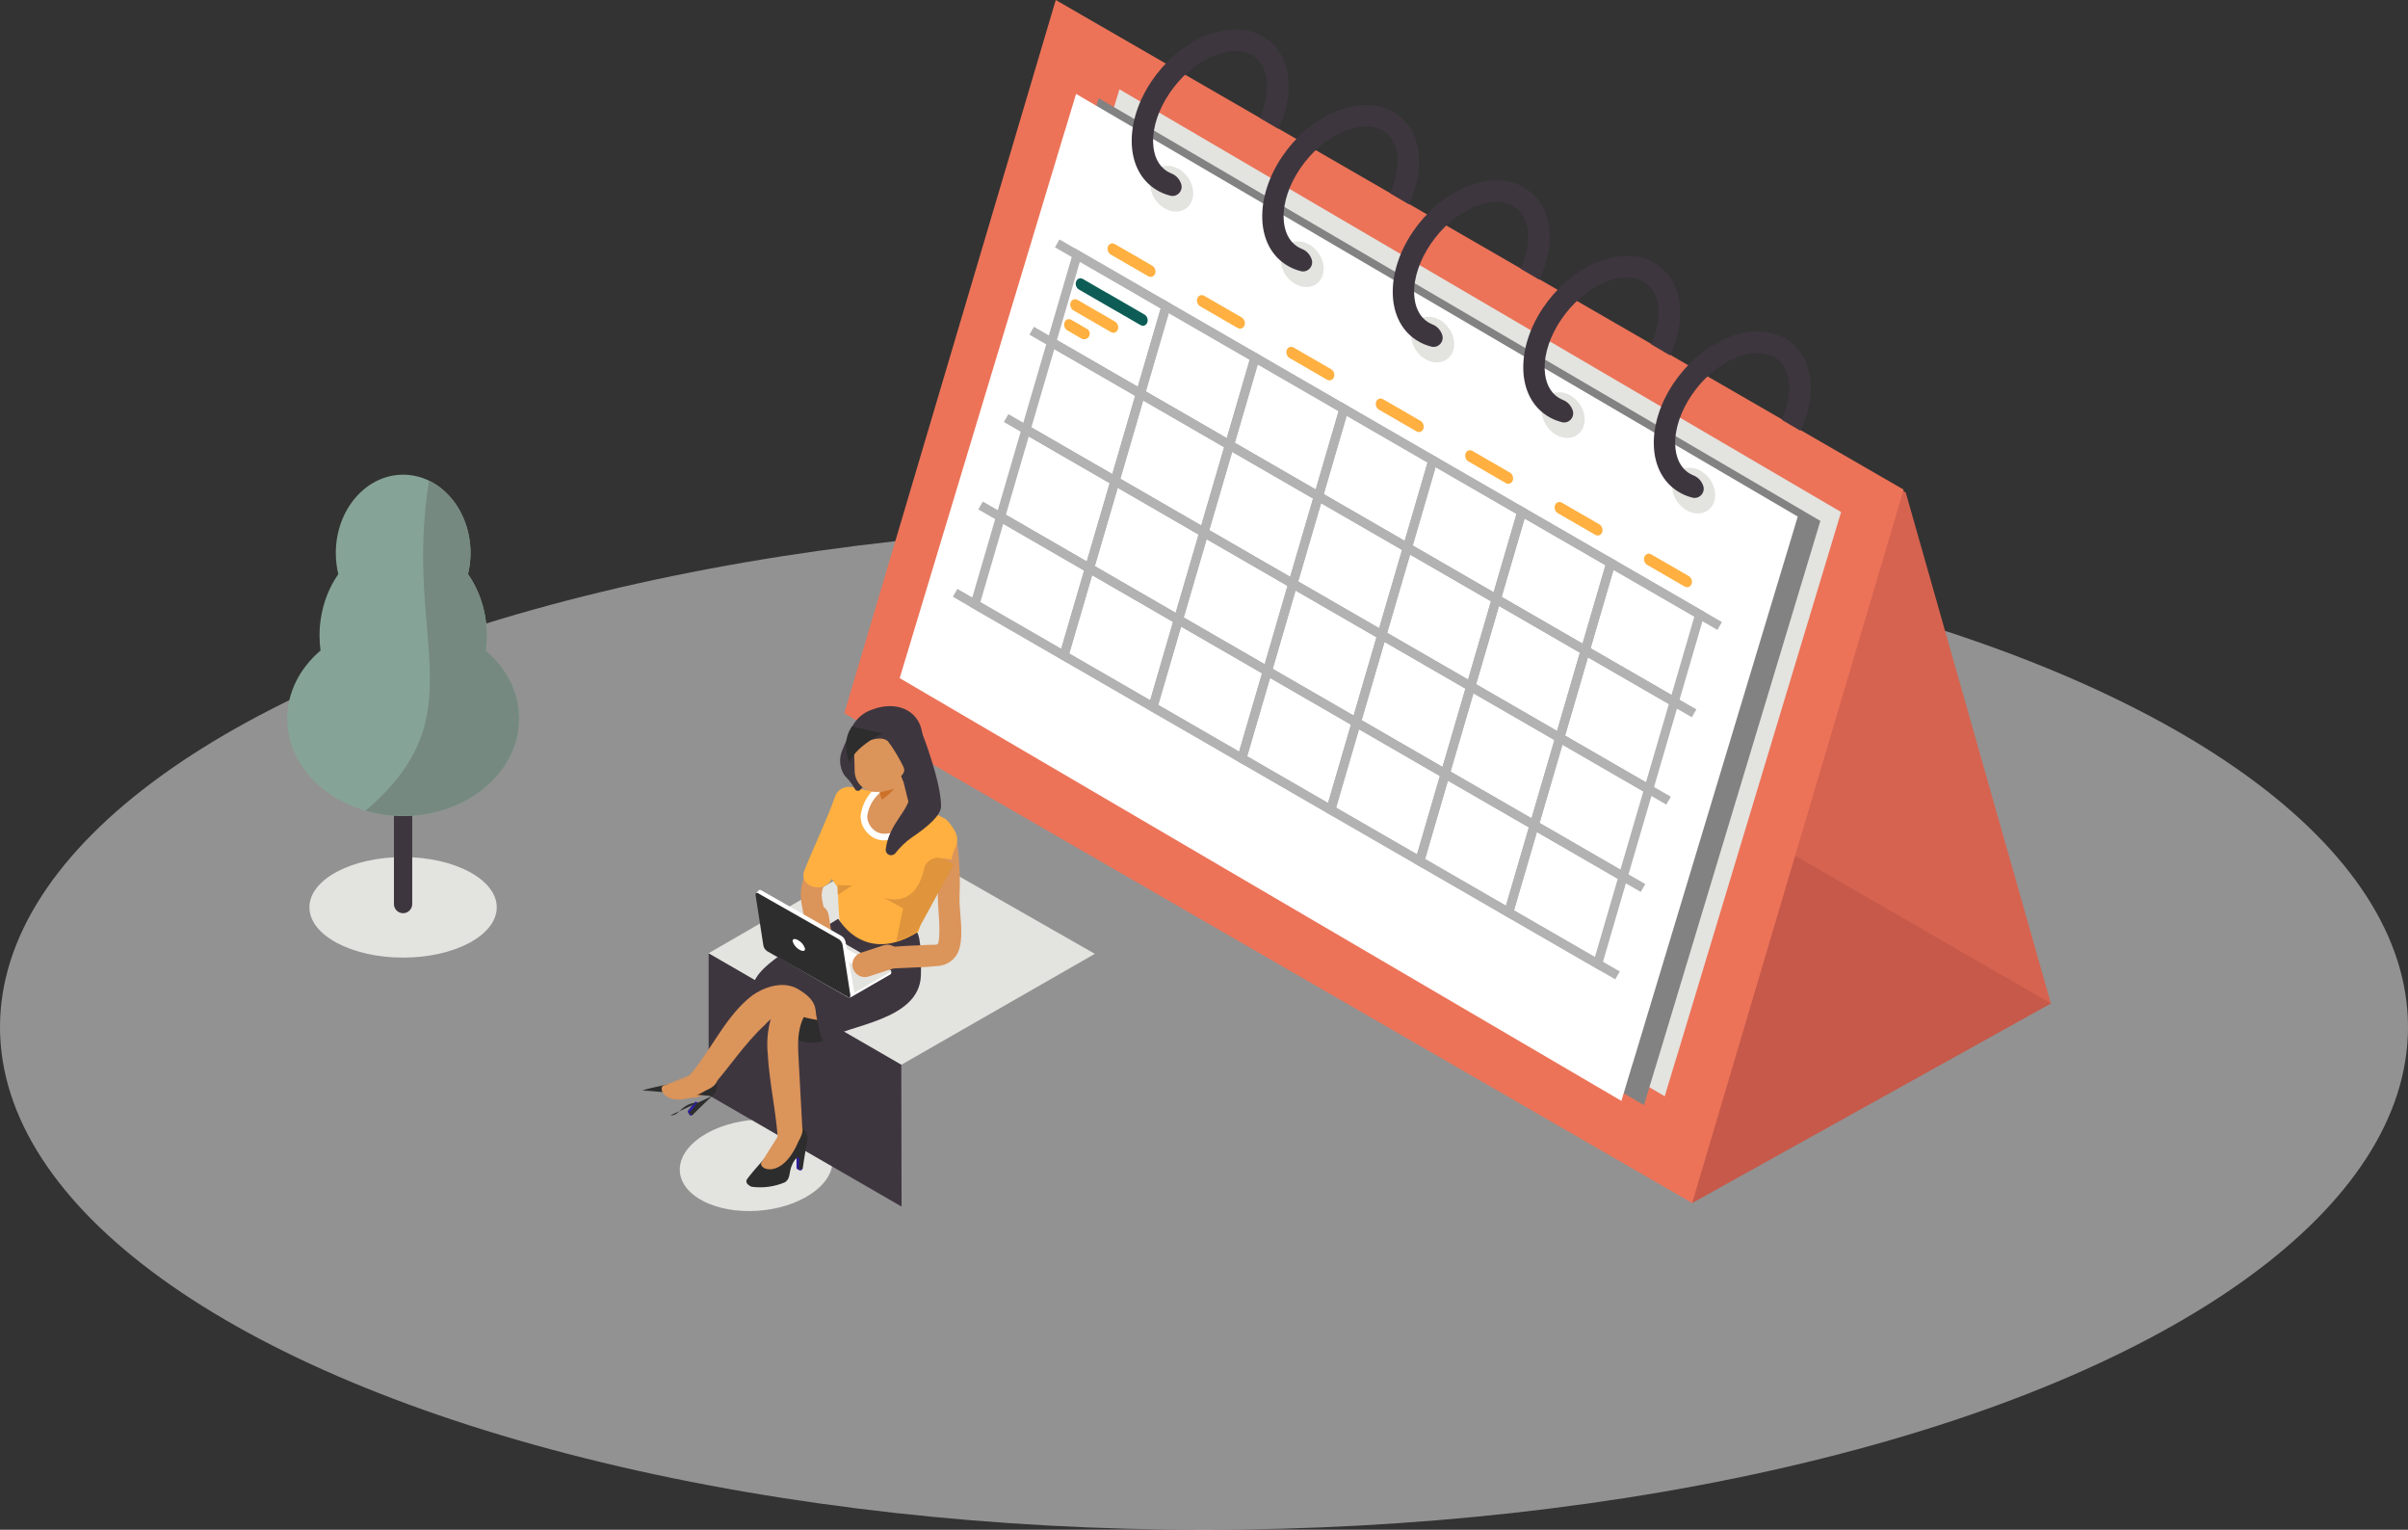 <?xml version="1.0" encoding="UTF-8"?><svg id="Layer_1" xmlns="http://www.w3.org/2000/svg" viewBox="0 0 345 219.11"><rect x="0" y="0" width="345" height="219.11" fill="#333333" stroke="none"/><defs><style>.cls-1{fill:#fff;}.cls-2{fill:#c6594a;}.cls-3{fill:#d66350;}.cls-4{fill:#e3e3df;}.cls-5{fill:#e0943b;}.cls-6{fill:#0d5d56;}.cls-7{fill:#ec7358;}.cls-8{fill:#ffb040;}.cls-9{fill:none;stroke:#b2b2b2;stroke-miterlimit:10;stroke-width:1.3px;}.cls-10{fill:#2c1f9c;}.cls-11{fill:#86a397;}.cls-12{fill:#e7e7e7;isolation:isolate;opacity:.53;}.cls-13{fill:#828282;}.cls-14{fill:#cc7127;}.cls-15{fill:#ffc2b0;}.cls-16{fill:#768980;}.cls-17{fill:#3e363f;}.cls-18{fill:#2d2d2d;}.cls-19{fill:#db945a;}</style></defs><ellipse class="cls-12" cx="172.5" cy="147.11" rx="172.5" ry="72"/><g><polygon class="cls-2" points="242.44 172.31 293.84 143.73 252.12 85.33 242.44 172.31"/><polygon class="cls-3" points="293.84 143.73 172.37 73.59 151.56 .4 273.04 70.54 293.84 143.73"/><polygon class="cls-7" points="242.44 172.31 120.96 102.17 151.26 0 272.74 70.13 242.44 172.31"/><polygon class="cls-4" points="263.78 73.34 160.38 12.79 158.78 18.1 158.77 18.09 135.11 96.48 238.51 157.02 240.11 151.72 240.12 151.72 263.78 73.34"/><polygon class="cls-13" points="260.81 74.61 157.41 14.06 155.81 19.37 155.8 19.36 132.14 97.74 235.54 158.29 237.14 152.98 237.15 152.99 260.81 74.61"/><polygon class="cls-1" points="257.57 73.99 154.17 13.45 152.57 18.75 152.56 18.75 128.9 97.13 232.3 157.68 233.9 152.37 233.91 152.38 257.57 73.99"/><ellipse class="cls-4" cx="167.87" cy="27.02" rx="2.83" ry="3.49" transform="translate(16.63 104.71) rotate(-36.33)"/><path class="cls-17" d="M167.23,24.55c-1.25-.79-1.95-2.2-2.02-4.09-.16-4.64,3.7-10.31,8.44-12.39,1.17-.52,2.31-.77,3.35-.77,.95,0,1.81,.22,2.52,.66,1.25,.79,1.95,2.2,2.02,4.09h0c.05,1.55-.34,3.21-1.07,4.82l2.68,1.58c1-2.12,1.53-4.36,1.46-6.51h0c-.1-2.91-1.33-5.25-3.46-6.58-2.34-1.47-5.53-1.51-8.73-.1-5.97,2.62-10.48,9.35-10.27,15.31,.1,2.91,1.33,5.25,3.46,6.58,.63,.4,1.33,.69,2.07,.88,.99,.25,1.87-.71,1.55-1.68,0,0,0,0,0,0-.22-.66-.7-1.22-1.35-1.48-.22-.09-.43-.2-.63-.32Z"/><ellipse class="cls-4" cx="186.56" cy="37.83" rx="2.83" ry="3.49" transform="translate(13.86 117.89) rotate(-36.33)"/><path class="cls-17" d="M185.93,35.36c-1.25-.79-1.95-2.2-2.02-4.09-.16-4.64,3.7-10.31,8.44-12.39,1.17-.52,2.31-.77,3.35-.77,.95,0,1.81,.22,2.52,.66,1.25,.79,1.95,2.2,2.02,4.09h0c.05,1.55-.34,3.21-1.07,4.82l2.68,1.58c1-2.12,1.53-4.36,1.46-6.51h0c-.1-2.91-1.33-5.25-3.46-6.58-2.34-1.47-5.53-1.51-8.73-.1-5.97,2.62-10.48,9.35-10.27,15.31,.1,2.91,1.33,5.25,3.46,6.58,.63,.4,1.33,.69,2.07,.88,.99,.25,1.87-.71,1.55-1.68,0,0,0,0,0,0-.22-.66-.7-1.22-1.35-1.48-.22-.09-.43-.2-.63-.32Z"/><path class="cls-4" d="M208.34,49.28c0,1.77-1.38,2.92-3.08,2.57-1.7-.35-3.08-2.08-3.08-3.85s1.38-2.92,3.08-2.57c1.7,.35,3.08,2.08,3.08,3.85Z"/><path class="cls-17" d="M204.63,46.17c-1.25-.79-1.95-2.2-2.02-4.09-.16-4.64,3.7-10.31,8.44-12.39,1.17-.52,2.31-.77,3.35-.77,.95,0,1.81,.22,2.52,.66,1.25,.79,1.95,2.2,2.02,4.09h0c.05,1.55-.34,3.21-1.07,4.82l2.68,1.58c1-2.12,1.53-4.36,1.46-6.51h0c-.1-2.91-1.33-5.25-3.46-6.58-2.34-1.47-5.53-1.51-8.73-.1-5.97,2.62-10.48,9.35-10.27,15.31,.1,2.91,1.33,5.25,3.46,6.58,.63,.4,1.33,.69,2.07,.88,.99,.25,1.87-.71,1.55-1.68,0,0,0,0,0,0-.22-.66-.7-1.22-1.35-1.48-.22-.09-.43-.2-.63-.32Z"/><path class="cls-4" d="M227.04,60.09c0,1.77-1.38,2.92-3.08,2.57-1.7-.35-3.08-2.08-3.08-3.85s1.38-2.92,3.08-2.57c1.7,.35,3.08,2.08,3.08,3.85Z"/><path class="cls-17" d="M223.33,56.99c-1.25-.79-1.95-2.2-2.02-4.09-.16-4.64,3.7-10.31,8.44-12.39,1.17-.52,2.31-.77,3.35-.77,.95,0,1.81,.22,2.52,.66,1.25,.79,1.95,2.2,2.02,4.09h0c.05,1.55-.34,3.21-1.07,4.82l2.68,1.58c1-2.12,1.53-4.36,1.46-6.51h0c-.1-2.91-1.33-5.25-3.46-6.58-2.34-1.47-5.53-1.51-8.73-.1-5.97,2.62-10.48,9.35-10.27,15.31,.1,2.91,1.33,5.25,3.46,6.58,.63,.4,1.33,.69,2.07,.88,.99,.25,1.87-.71,1.55-1.68,0,0,0,0,0,0-.22-.66-.7-1.22-1.35-1.48-.22-.09-.43-.2-.63-.32Z"/><path class="cls-4" d="M245.74,70.91c0,1.77-1.38,2.92-3.08,2.57-1.7-.35-3.08-2.08-3.08-3.85s1.38-2.92,3.08-2.57c1.7,.35,3.08,2.08,3.08,3.85Z"/><path class="cls-17" d="M242.03,67.8c-1.25-.79-1.95-2.2-2.02-4.09-.16-4.64,3.7-10.31,8.44-12.39,1.17-.52,2.31-.77,3.35-.77,.95,0,1.81,.22,2.52,.66,1.25,.79,1.95,2.2,2.02,4.09h0c.05,1.55-.34,3.21-1.07,4.82l2.68,1.58c1-2.12,1.53-4.36,1.46-6.51h0c-.1-2.91-1.33-5.25-3.46-6.58-2.34-1.47-5.53-1.51-8.73-.1-5.97,2.62-10.48,9.35-10.27,15.31,.1,2.91,1.33,5.25,3.46,6.58,.63,.4,1.33,.69,2.07,.88,.99,.25,1.87-.71,1.55-1.68,0,0,0,0,0,0-.22-.66-.7-1.22-1.35-1.48-.22-.09-.43-.2-.63-.32Z"/><g><line class="cls-9" x1="151.47" y1="34.86" x2="246.38" y2="89.66"/><line class="cls-9" x1="147.81" y1="47.37" x2="242.72" y2="102.17"/><line class="cls-9" x1="144.15" y1="59.88" x2="239.06" y2="114.68"/><line class="cls-9" x1="140.49" y1="72.4" x2="235.4" y2="127.19"/><line class="cls-9" x1="136.84" y1="84.91" x2="231.75" y2="139.71"/><polygon class="cls-9" points="163.4 56.38 150.66 49.02 154.32 36.51 167.06 43.87 163.4 56.38"/><polygon class="cls-9" points="176.15 63.74 163.4 56.38 167.06 43.87 179.81 51.22 176.15 63.74"/><polygon class="cls-9" points="188.89 71.09 176.15 63.74 179.81 51.22 192.55 58.58 188.89 71.09"/><polygon class="cls-9" points="201.64 78.45 188.89 71.09 192.55 58.58 205.29 65.94 201.64 78.45"/><polygon class="cls-9" points="214.38 85.81 201.64 78.45 205.29 65.94 218.04 73.3 214.38 85.81"/><polygon class="cls-9" points="227.12 93.17 214.38 85.81 218.04 73.3 230.78 80.65 227.12 93.17"/><polygon class="cls-9" points="239.87 100.52 227.12 93.17 230.78 80.65 243.52 88.01 239.87 100.52"/><polygon class="cls-9" points="159.75 68.89 147 61.53 150.66 49.02 163.4 56.38 159.75 68.89"/><polygon class="cls-9" points="172.49 76.25 159.75 68.89 163.4 56.38 176.15 63.74 172.49 76.25"/><polygon class="cls-9" points="185.23 83.6 172.49 76.25 176.15 63.74 188.89 71.09 185.23 83.6"/><polygon class="cls-9" points="197.98 90.96 185.23 83.6 188.89 71.09 201.64 78.45 197.98 90.96"/><polygon class="cls-9" points="210.72 98.32 197.98 90.96 201.64 78.45 214.38 85.81 210.72 98.32"/><polygon class="cls-9" points="223.47 105.68 210.72 98.32 214.38 85.81 227.12 93.17 223.47 105.68"/><polygon class="cls-9" points="236.21 113.04 223.47 105.68 227.12 93.17 239.87 100.52 236.21 113.04"/><polygon class="cls-9" points="156.09 81.4 143.35 74.04 147 61.53 159.75 68.89 156.09 81.4"/><polygon class="cls-9" points="168.83 88.76 156.09 81.4 159.75 68.89 172.49 76.25 168.83 88.76"/><polygon class="cls-9" points="181.58 96.12 168.83 88.76 172.49 76.25 185.23 83.6 181.58 96.12"/><polygon class="cls-9" points="194.32 103.47 181.58 96.12 185.23 83.6 197.98 90.96 194.32 103.47"/><polygon class="cls-9" points="207.06 110.83 194.32 103.47 197.98 90.96 210.72 98.32 207.06 110.83"/><polygon class="cls-9" points="219.81 118.19 207.06 110.83 210.72 98.32 223.47 105.68 219.81 118.19"/><polygon class="cls-9" points="232.55 125.55 219.81 118.19 223.47 105.68 236.21 113.04 232.55 125.55"/><polygon class="cls-9" points="152.43 93.91 139.69 86.56 143.35 74.04 156.09 81.4 152.43 93.91"/><polygon class="cls-9" points="165.18 101.27 152.43 93.91 156.09 81.4 168.83 88.76 165.18 101.27"/><polygon class="cls-9" points="177.92 108.63 165.18 101.27 168.83 88.76 181.58 96.12 177.92 108.63"/><polygon class="cls-9" points="190.66 115.99 177.92 108.63 181.58 96.12 194.32 103.47 190.66 115.99"/><polygon class="cls-9" points="203.41 123.34 190.66 115.99 194.32 103.47 207.06 110.83 203.41 123.34"/><polygon class="cls-9" points="216.15 130.7 203.41 123.34 207.06 110.83 219.81 118.19 216.15 130.7"/><polygon class="cls-9" points="228.9 138.06 216.15 130.7 219.81 118.19 232.55 125.55 228.9 138.06"/></g><path class="cls-8" d="M164.52,39.57l-5.38-3.11c-.38-.22-.56-.74-.4-1.15h0c.16-.41,.6-.57,.97-.36l5.38,3.11c.38,.22,.56,.74,.4,1.15h0c-.16,.41-.6,.57-.97,.36Z"/><path class="cls-8" d="M159.18,47.57l-5.38-3.11c-.38-.22-.56-.74-.4-1.15h0c.16-.41,.6-.57,.97-.36l5.38,3.11c.38,.22,.56,.74,.4,1.15h0c-.16,.41-.6,.57-.97,.36Z"/><path class="cls-6" d="M163.97,45.05l-5.38-3.11s-.03-.01-.05-.02l-3.39-1.96c-.38-.22-.82-.06-.97,.36-.16,.41,.02,.93,.4,1.15l5.38,3.11s.03,.01,.05,.02l3.39,1.96c.38,.22,.82,.06,.97-.36,.16-.41-.02-.93-.4-1.15Z"/><path class="cls-8" d="M177.33,46.98l-5.38-3.11c-.38-.22-.56-.74-.4-1.15h0c.16-.41,.6-.57,.97-.36l5.38,3.11c.38,.22,.56,.74,.4,1.15h0c-.16,.41-.6,.57-.97,.36Z"/><path class="cls-8" d="M190.14,54.39l-5.38-3.11c-.38-.22-.56-.74-.4-1.15h0c.16-.41,.6-.57,.97-.36l5.38,3.11c.38,.22,.56,.74,.4,1.15h0c-.16,.41-.6,.57-.97,.36Z"/><path class="cls-8" d="M202.95,61.79l-5.38-3.11c-.38-.22-.56-.74-.4-1.15h0c.16-.41,.6-.57,.97-.36l5.38,3.11c.38,.22,.56,.74,.4,1.15h0c-.16,.41-.6,.57-.97,.36Z"/><path class="cls-8" d="M215.76,69.2l-5.38-3.11c-.38-.22-.56-.74-.4-1.15h0c.16-.41,.6-.57,.97-.36l5.38,3.11c.38,.22,.56,.74,.4,1.15h0c-.16,.41-.6,.57-.97,.36Z"/><path class="cls-8" d="M228.57,76.61l-5.38-3.11c-.38-.22-.56-.74-.4-1.15h0c.16-.41,.6-.57,.97-.36l5.38,3.11c.38,.22,.56,.74,.4,1.15h0c-.16,.41-.6,.57-.97,.36Z"/><path class="cls-8" d="M241.38,84.02l-5.38-3.11c-.38-.22-.56-.74-.4-1.15h0c.16-.41,.6-.57,.97-.36l5.38,3.11c.38,.22,.56,.74,.4,1.15h0c-.16,.41-.6,.57-.97,.36Z"/><path class="cls-8" d="M156.14,47.8c0-.28-.15-.55-.4-.69l-2.25-1.3c-.38-.22-.82-.06-.97,.36-.16,.41,.02,.93,.4,1.15l2.02,1.17c.53,.31,1.19-.08,1.19-.69h0Z"/><g><path class="cls-4" d="M116.16,171.03c4.23-2.81,4.16-6.94-.16-9.22s-11.25-1.85-15.48,.97-4.16,6.94,.17,9.22c4.32,2.28,11.25,1.85,15.48-.97"/><path class="cls-4" d="M156.86,136.62l-27.91-15.93-27.46,15.86,27.64,15.96,27.73-15.89Z"/><path class="cls-17" d="M101.53,136.55v20.31s27.64,15.96,27.64,15.96l-.04-20.31-27.6-15.96Z"/><path class="cls-18" d="M112.2,139.53s11.95,6.74,6.26,9.35-10.6-6.36-10.6-6.36l4.34-2.99Z"/><path class="cls-19" d="M122.86,115.15c.31-1.96-2.69-2.79-2.99-.82-.23,2.12-.82,4.19-1.72,6.12-.84,1.62-1.93,3.1-2.73,4.74-1.54,3.12-.06,5.55,.29,8.79,.22,1.97,3.32,1.98,3.1,0-.2-1.81-.76-3.5-1.05-5.27-.21-1.29,.47-2.28,1.12-3.39,1.99-3.09,3.34-6.54,3.98-10.16"/><path class="cls-8" d="M123.62,115.22c.89-2.52-3.11-3.59-3.99-1.1-1.27,3.6-2.96,6.98-4.37,10.51-.99,2.48,3.02,3.54,3.99,1.1,1.41-3.54,3.1-6.91,4.37-10.51"/><path class="cls-19" d="M124.75,137.59c2.57-1.16,.34-4.93-2.21-3.78-4.26,1.91-7.93,4.92-10.63,8.73-1.52,2.49-2.19,5.4-1.92,8.31,.22,4.19,1.25,8.53,1.48,12.72,.15,2.81,3.73,2.68,3.58-.14-.21-3.84-.41-7.67-.62-11.51-.12-2.19-.27-4.28,.77-6.32,1.78-3.5,6.06-6.44,9.55-8.01"/><path class="cls-19" d="M97.75,154.92c-1.91,2.07,1.87,3.35,3.78,1.27,3.01-3.27,4.85-6.42,8.13-9.47,.71-.82,1.64-1.42,2.69-1.72,.25-.03,.21,0,.69,.1,1.16,.27,2.27,.69,3.45,.89,3.4,.59,6.89-.18,9.73-2.14,2.33-1.56,.14-5.36-2.21-3.78-3.15,2.11-6,1.92-9.47,.91-2.88-.83-5.27,.24-7.47,2.18-3.55,3.13-5.52,7.88-8.69,11.33l-.63,.43Z"/><path class="cls-10" d="M98.73,159.61c.07,.15,.25,.21,.4,.14,.15-.07,.21-.25,.14-.4l-.13-.26c-.07-.15-.25-.21-.4-.14-.15,.07-.21,.25-.14,.4l.13,.26"/><path class="cls-10" d="M98.64,159.03c-.1,.13-.07,.32,.06,.42,.13,.1,.32,.07,.42-.06l.82-1.1c.1-.13,.07-.32-.06-.42-.13-.1-.32-.07-.42,.06l-.82,1.1"/><path class="cls-18" d="M102.04,156.99c.42-.33,.66-.83,.66-1.36,.12-.72-.17-1.81-.63-1.98l-2.2,.87-.18-.06c-1.07,.29-6.1,1.21-7.66,1.72"/><path class="cls-18" d="M96.05,159.75c1.23,.05,1.26-1.11,2.99-1.7,.29-.1,.78-.07,.69,.17l-1.04,1.24,.52,.25s1.65-1.66,2.82-2.72"/><path class="cls-19" d="M101.91,153.31s2.37,1.54-.8,2.89c-5.27,3.11-7.08-.28-6.04-.71"/><path class="cls-19" d="M95.07,155.49c.89-.37,5.47-2.11,5.47-2.11l1.36-.07"/><path class="cls-17" d="M120.08,131.61c4.08,5.33,11.28,1.88,11.28,1.88,0,0,.76,.66,.58,6.23-.21,6.56-10.7,7.07-13.48,9.16-.79,.6-.81-.36-1.47-3.2-.25-1.04,.23-2.33-2.67-4.02-2.93-1.7-6.46,.85-6.46,.85-.73-3.63,4.71-6.15,12.22-10.91"/><path class="cls-10" d="M114.55,167.63c.13,.05,.29,0,.37-.11,.09-.14,.06-.33-.08-.42l-.26-.14c-.13-.05-.29,0-.37,.11-.09,.14-.06,.33,.08,.42l.26,.14"/><path class="cls-10" d="M114.12,167.21c0,.15,.13,.28,.29,.29,.17,0,.31-.12,.32-.29v-1.38c0-.15-.13-.28-.29-.29-.17,0-.31,.12-.32,.29v1.38"/><path class="cls-18" d="M115.65,163.51c.14-.52,.04-1.07-.28-1.5-.34-.65-1.23-1.36-1.7-1.22l-1.26,2.02-.19,.06c-.69,.88-4.21,4.65-5.17,6-.48,.69,.64,1.11,.64,1.11,1.62,.22,3.27,0,4.77-.64,1.02-.7,.35-1.66,1.4-3.18,.18-.26,.59-.52,.66-.28l-.09,1.63,.57-.11s.34-2.33,.64-3.9"/><path class="cls-19" d="M113.33,160.62s2.85-.18,1.09,2.82c-2.4,5.68-5.9,4.02-5.32,3.05,.5-.83,3.16-5,3.16-5l1.06-.88"/><path class="cls-19" d="M137.14,120.72c-.29-1.97-3.28-1.13-2.99,.82,.28,2.07,.36,4.16,.23,6.24-.09,2.25,.39,4.57,.14,6.8-.11,.93-.24,.7-1.37,.75-2.21,.11-4.39,.15-6.59,.43-1.96,.25-1.98,3.35,0,3.1,2.55-.32,5.13-.2,7.68-.5,1.46-.03,2.74-.98,3.18-2.38,.69-2.36,0-5.15,.05-7.55,.12-2.58,0-5.16-.32-7.71"/><path class="cls-19" d="M117.85,136.92c.97-.16,1.64-1.08,1.48-2.05l-.61-3.81h0c-.16-.98-1.08-1.64-2.05-1.48-.98,.16-1.64,1.08-1.48,2.05l.61,3.81c.16,.97,1.08,1.63,2.05,1.48h0"/><path class="cls-1" d="M127.67,139.41c0,.08-.06,.14-.13,.17l-5.58,3.22c-.16,.09-.36,.1-.53,.02l-11.64-6.72s-.07-.05-.08-.1h0v-.37l.89-.36v.08s4.82-2.78,4.82-2.78c.16-.09,.36-.1,.53-.02l11.19,6.46,.1,.22,.45-.17v.35s0,0,0,0Z"/><path class="cls-4" d="M121.43,142.47c.17,.08,.37,.07,.53-.02l5.58-3.22c.15-.09,.17-.23,.04-.3l-11.64-6.72c-.17-.08-.37-.07-.53,.02l-5.58,3.22c-.16,.09-.17,.23-.04,.3l11.64,6.72"/><path class="cls-1" d="M122.22,138.13s.09,.02,.13,0l1.35-.78s.04-.06,0-.07l-2.82-1.63s-.09-.02-.13,0l-1.35,.78s-.04,.06,0,.07l2.82,1.63"/><path class="cls-1" d="M122.4,142.19s-.53,.37-.75,.32l-.04-.1-.35-.4-10.93-6.21c-.28-.19-.47-.48-.54-.81l-1.1-7.1-.35,.03,.38-.4s.04-.04,.06-.05h0c.09-.03,.18-.01,.26,.04l11.56,6.57c.28,.19,.47,.48,.54,.81l1.27,7.29Z"/><path class="cls-18" d="M121.47,142.81c.25,.14,.41,0,.36-.3l-1.11-7.18c-.06-.33-.26-.62-.54-.81l-11.56-6.57c-.25-.14-.41,0-.36,.3l1.11,7.18c.06,.33,.26,.62,.54,.81l11.56,6.57"/><path class="cls-19" d="M122.21,138.72c.31,.94,1.32,1.45,2.26,1.14l3.24-1.06c.94-.31,1.45-1.32,1.14-2.26h0c-.31-.94-1.32-1.45-2.26-1.14l-3.24,1.06c-.94,.31-1.45,1.32-1.14,2.26h0"/><path class="cls-1" d="M115.33,135.85c-.16-.51-.52-.94-.99-1.19-.49-.28-.83-.19-.77,.19,.16,.51,.52,.94,.99,1.19,.49,.28,.83,.19,.77-.19"/><path class="cls-8" d="M134.77,121.29l-3.16,12.14c-7.64,4.85-11.32-1.6-11.32-1.6-.16-1.07-.56-11.18-.56-11.18l1.26-3.89,13.79,4.53Z"/><path class="cls-8" d="M132.48,126.98l-3.11,5.96-6.31-4.72v-.02c-.02-.17-.2-1.36-.45-3-.4-2.64-.93-6.04-.93-6.04,0,.05,.02,.1,.03,.15-.31-2.02-1.81,2.84-1.73-.83,0,0,1.58-3.41,1.96-4.36,.66-1.63,1.11-1.11,2.85-.84,3.77,.85,7.39,2.22,10.77,4.08,2.92,3.15,.95,3.77,.77,5.77,0,0-1.19-.28-1.52-.07l-2.33,3.92Z"/><path class="cls-8" d="M120.87,127.85c-1.73-1.4-2.73-3.5-2.73-5.73,.16-2.17,1.25-4.17,2.99-5.47l-.27,11.2Z"/><path class="cls-5" d="M120.02,128.18l2.06-1.35-2.08-.06,.03,1.41Z"/><path class="cls-5" d="M128.42,134.81c1.03-.31,2.02-.76,2.94-1.33l5.26-9.61c-2.9-2.38-4.14,.2-4.14,.2-1.25,6.5-5.96,4.46-5.96,4.46l2.86,1.57-.96,4.71"/><path class="cls-19" d="M125.63,113.31c2.62,.52,5.08,1.67,7.16,3.34,0,0-5.27,5.11-7.99,2.49-2.72-2.62,.83-5.83,.83-5.83"/><path class="cls-1" d="M126.71,120.37c-.83,.02-1.64-.3-2.24-.88-.75-.67-1.18-1.63-1.17-2.63,.18-1.5,.89-2.88,2.01-3.9h0c.19-.18,.49-.16,.67,.03,.18,.19,.16,.49-.03,.67-.92,.84-1.52,1.98-1.7,3.21,0,.74,.32,1.45,.88,1.93,2.36,2.27,7.28-2.44,7.33-2.49,.19-.18,.49-.18,.67,0,.18,.19,.18,.49,0,.67-.18,.17-3.52,3.38-6.41,3.38"/><path class="cls-15" d="M125.63,113.31c2.62,.52,5.08,1.67,7.16,3.34"/><path class="cls-17" d="M120.72,107.35c.31-.85,.75-1.64,1.09-2.47,.12-.29,.23-.89,.57-1.03,.41-.18,.64,.35,.88,.6,.18,.16,.37,.31,.57,.45,.97,.76,6.97-.79,7.23,.42,.2,.95,2.15,10.03,1.6,10.82-.41,.59-8.56-4.25-8.96-3.65-.11,.21-.24,.41-.4,.6-.16,.19-.43,.24-.65,.12-.08-.07-.14-.15-.19-.25-.3-.53-.66-1.02-1.07-1.47-.16-.17-.32-.33-.46-.52-.67-1.1-.75-2.46-.21-3.62"/><path class="cls-19" d="M126.69,115.58c1.17,3.26,3.96,.98,3.68,.12l-1.3-5.21-3.98-1.3,1.6,6.38"/><path class="cls-19" d="M126.61,113.4c1.66-.05,2.98-1.43,2.94-3.09l-.14-5.47c-.05-1.66-1.43-2.98-3.09-2.94l-1.07,.03c-1.66,.05-2.97,1.43-2.94,3.09l.14,5.47c.05,1.66,1.43,2.98,3.09,2.94l1.07-.03"/><path class="cls-17" d="M127.45,106.42c.42,.53,1.17-.01,1.13,.64s-.02,.67,.43,.94c1.93,1.19,.09,3.18,.09,3.18l.34,.76c3.17-.78,2.76-6.17,2.76-6.17-.1-3.96-3.61-5.48-7.12-4.18-.93,.29-1.75,.83-2.38,1.57-.93,1.12-1.4,2.5-.05,3.04,1.24,.49,3.57-1.33,4.81,.22"/><path class="cls-18" d="M121.76,109.33c-1.39-3.36,.33-5.29,.33-5.29l4.31,1.01s4.18-2.24-.2,.11c-4.38,2.35-4.44,4.17-4.44,4.17"/><path class="cls-17" d="M126.76,104.46l5.37,.58s2.7,6.9,2.7,10.43c0,1.27-1.81,2.88-4.16,4.46-.9,.63-1.71,1.4-2.38,2.27-.17,.21-.44,.32-.71,.29-.43-.05-.73-.44-.68-.87,.51-3.75,3.22-5.3,3.5-7.78,.34-3-3.13-7.61-3.13-7.61l-.51-1.76Z"/><path class="cls-14" d="M126.34,114.52c.66-.42,1.26-.94,1.77-1.54,0,.02-2.09,.52-2.09,.52l.31,1.02Z"/></g></g><g><ellipse class="cls-4" cx="57.75" cy="129.96" rx="13.42" ry="7.2"/><g><path class="cls-17" d="M57.75,130.8h0c-.72,0-1.31-.59-1.31-1.31v-18.44c0-.72,.59-1.31,1.31-1.31h0c.72,0,1.31,.59,1.31,1.31v18.44c0,.72-.59,1.31-1.31,1.31Z"/><path class="cls-11" d="M69.6,93.18c.09-.7,.14-1.42,.14-2.15,0-3.33-1.01-6.39-2.69-8.79,.23-.96,.36-1.98,.36-3.03,0-6.2-4.32-11.22-9.65-11.22s-9.65,5.02-9.65,11.22c0,1.05,.13,2.06,.36,3.03-1.68,2.4-2.69,5.46-2.69,8.79,0,.73,.05,1.45,.14,2.15-2.95,2.51-4.77,5.96-4.77,9.76,0,7.69,7.44,13.93,16.61,13.93s16.61-6.24,16.61-13.93c0-3.8-1.82-7.25-4.77-9.76Z"/><path class="cls-16" d="M69.6,93.18c.09-.7,.14-1.42,.14-2.15,0-3.33-1.01-6.39-2.69-8.79,.23-.96,.36-1.98,.36-3.03,0-4.67-2.46-8.68-5.95-10.37-3.7,23.07,7.02,33.55-9.09,47.27,1.69,.49,3.51,.76,5.39,.76,9.17,0,16.61-6.24,16.61-13.93,0-3.8-1.82-7.25-4.77-9.76Z"/></g></g></svg>